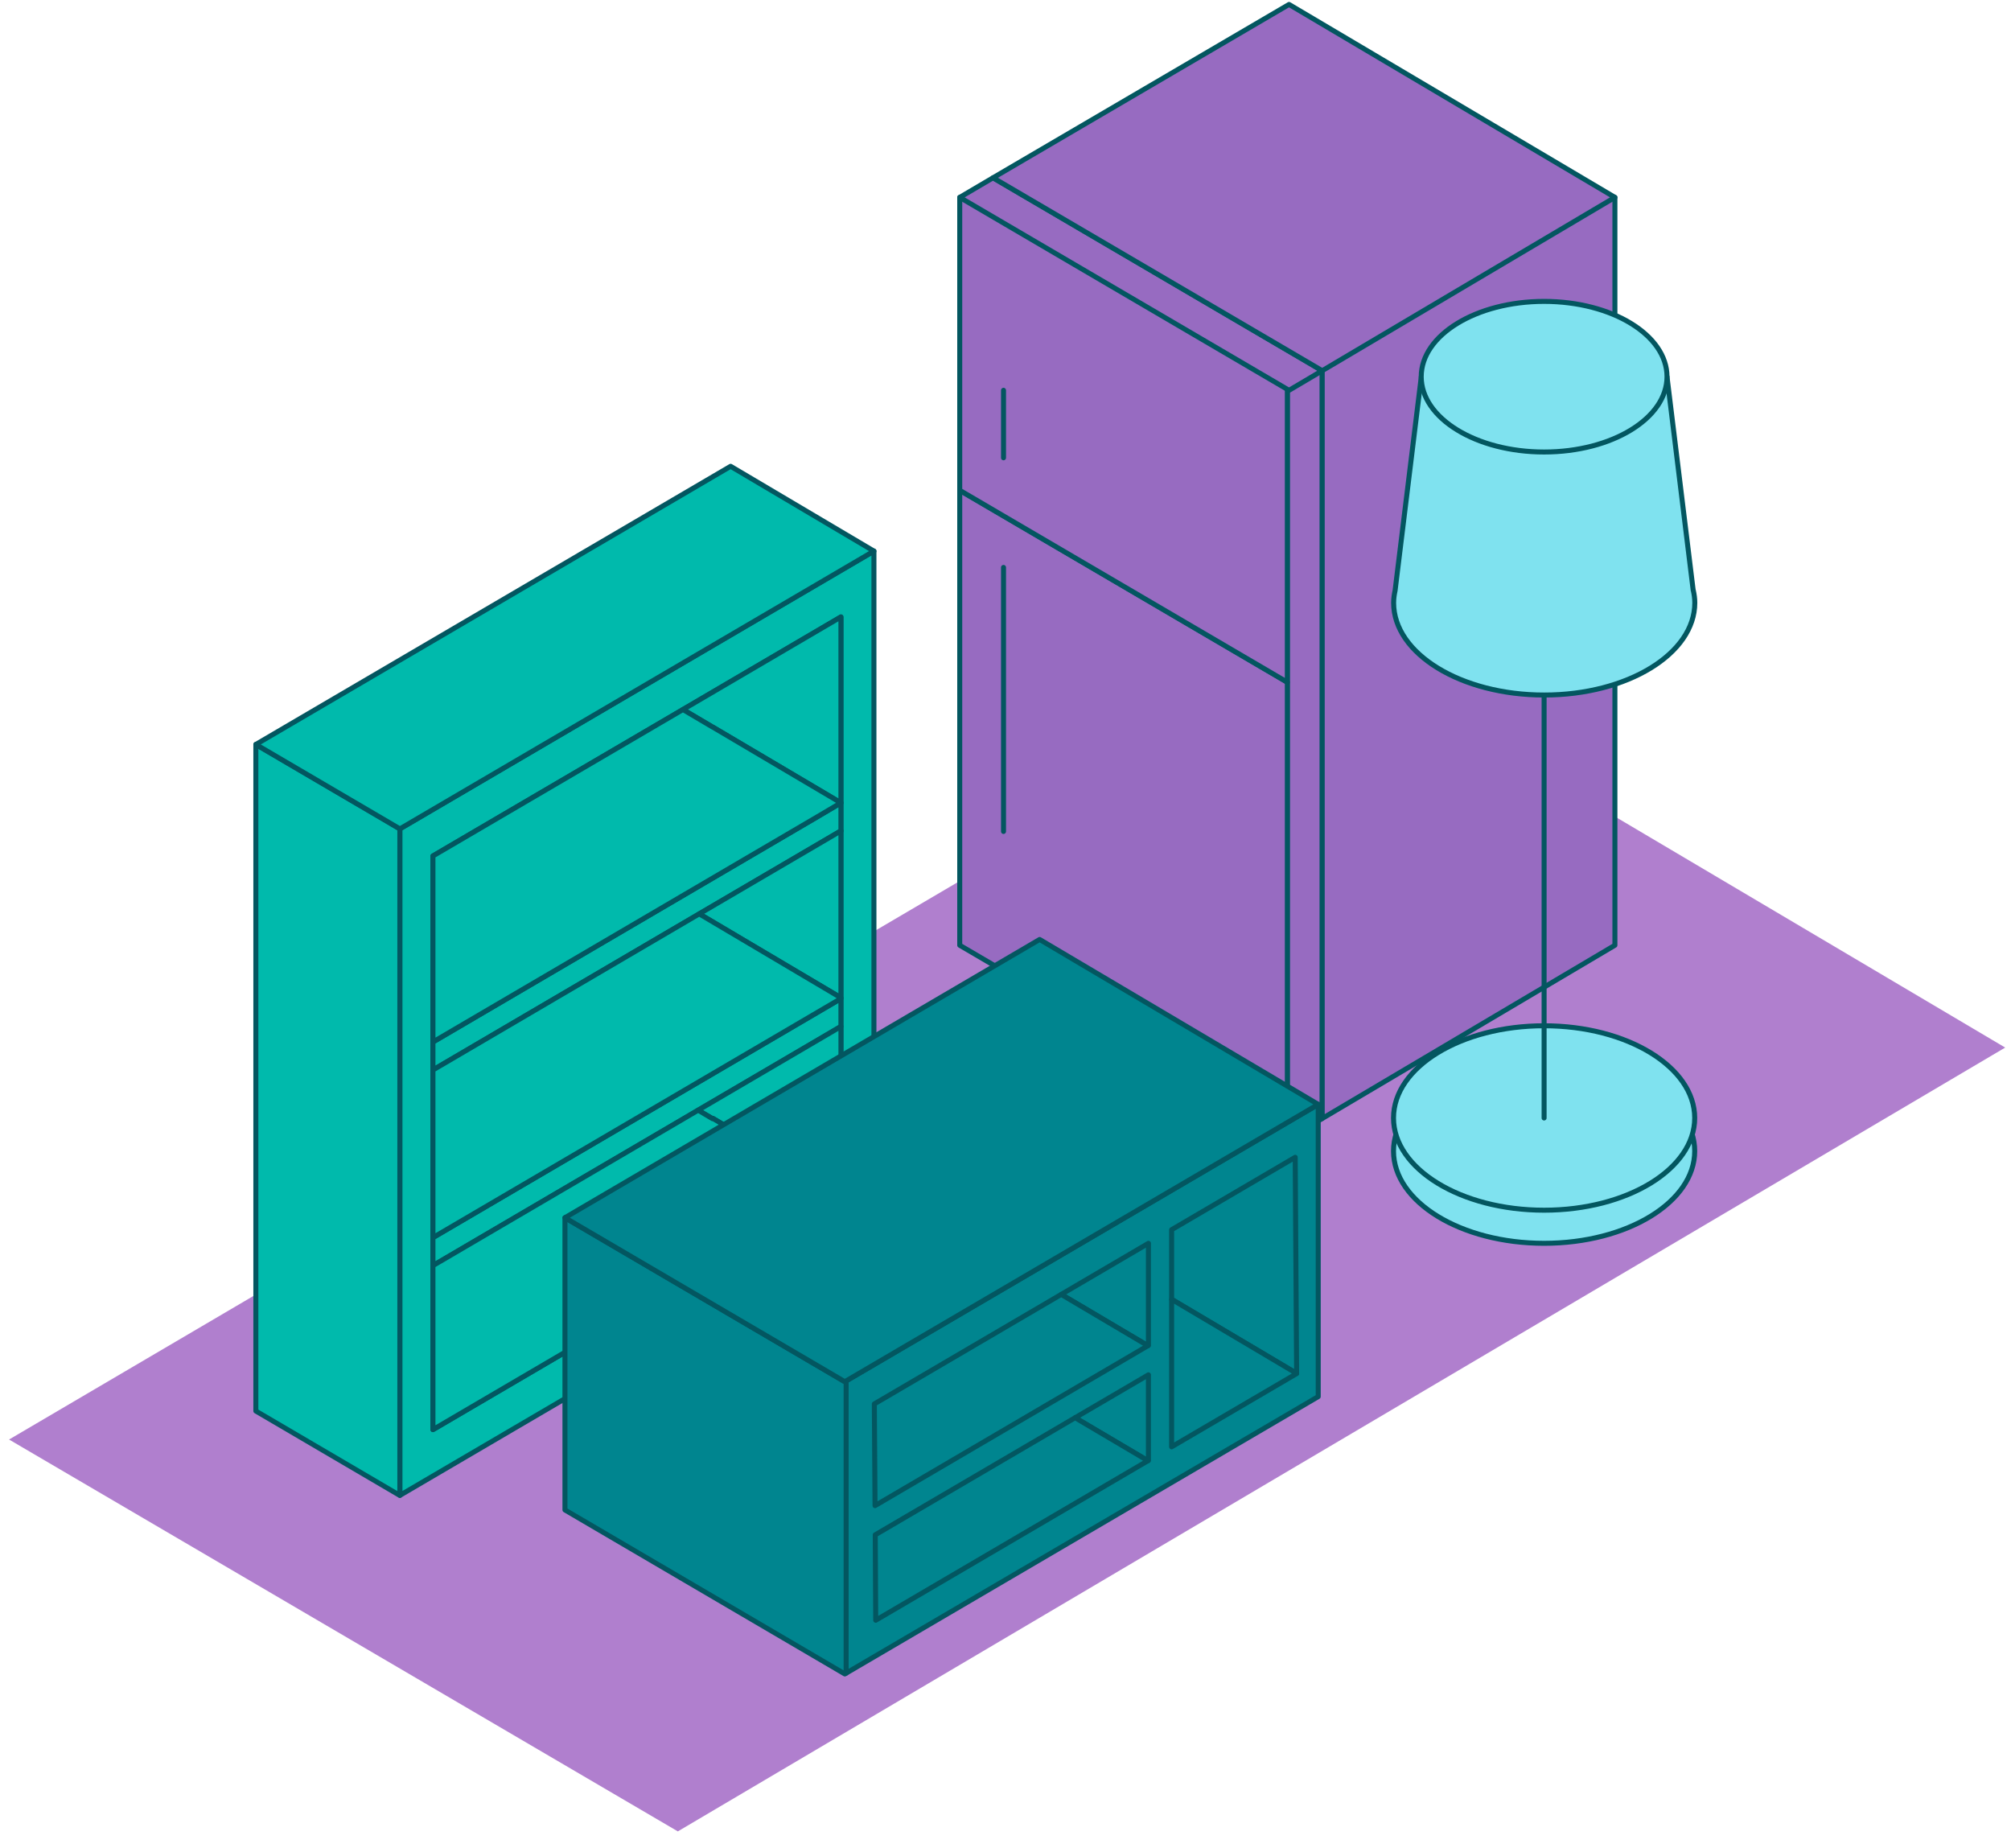 <svg width="111" height="102" viewBox="0 0 111 102" fill="none" xmlns="http://www.w3.org/2000/svg">
<path d="M0.5 79.444L37.414 101.07L110.68 57.813L74.141 36.188L0.5 79.444Z" fill="#B07FCE"/>
<path d="M71.055 10.893V62.759L71.149 62.814L72.982 61.727V10.893H71.055Z" fill="#976BC1" stroke="#035660" stroke-width="0.276" stroke-linecap="round" stroke-linejoin="round"/>
<path d="M89.137 10.893H72.982V61.727L89.137 52.167V10.893Z" fill="#976BC1" stroke="#035660" stroke-width="0.276" stroke-linecap="round" stroke-linejoin="round"/>
<path d="M52.974 52.167L71.056 62.759V37.651L52.974 27.059V52.167Z" fill="#976BC1" stroke="#035660" stroke-width="0.276" stroke-linecap="round" stroke-linejoin="round"/>
<path d="M52.974 27.059L71.056 37.651V10.893H52.974V27.059Z" fill="#976BC1" stroke="#035660" stroke-width="0.276" stroke-linecap="round" stroke-linejoin="round"/>
<path d="M52.974 10.893L71.15 21.54L72.982 20.458L54.812 9.811L52.974 10.893Z" fill="#976BC1" stroke="#035660" stroke-width="0.276" stroke-linecap="round" stroke-linejoin="round"/>
<path d="M71.15 0.245L54.812 9.811L72.982 20.458L89.138 10.892L71.15 0.245Z" fill="#976BC1" stroke="#035660" stroke-width="0.276" stroke-linecap="round" stroke-linejoin="round"/>
<path d="M55.391 21.539V25.265" stroke="#035660" stroke-width="0.276" stroke-linecap="round" stroke-linejoin="round"/>
<path d="M55.391 31.314V45.886" stroke="#035660" stroke-width="0.276" stroke-linecap="round" stroke-linejoin="round"/>
<path d="M14.122 41.084V77.871L22.07 82.53V45.742L14.122 41.084Z" fill="#00BAAC" stroke="#035660" stroke-width="0.276" stroke-linecap="round" stroke-linejoin="round"/>
<path d="M38.535 61.269L46.416 56.649L23.897 69.846L38.535 61.269Z" fill="#00BAAC" stroke="#035660" stroke-width="0.276" stroke-linecap="round" stroke-linejoin="round"/>
<path d="M39.346 61.721L39.329 61.737L39.346 61.721Z" fill="#00BAAC" stroke="#035660" stroke-width="0.276" stroke-linecap="round" stroke-linejoin="round"/>
<path d="M22.076 45.742V82.524L48.238 67.197V30.409L22.076 45.737V45.742ZM46.416 44.307V65.706L46.245 65.806L23.897 78.898V47.238L37.696 39.157L46.416 34.047V44.307Z" fill="#00BAAC" stroke="#035660" stroke-width="0.276" stroke-linecap="round" stroke-linejoin="round"/>
<path d="M39.346 40.129H39.341H39.346Z" fill="#00BAAC" stroke="#035660" stroke-width="0.276" stroke-linecap="round" stroke-linejoin="round"/>
<path d="M38.595 50.434L46.416 45.853L23.897 59.05L38.595 50.434Z" fill="#00BAAC" stroke="#035660" stroke-width="0.276" stroke-linecap="round" stroke-linejoin="round"/>
<path d="M22.075 45.742L48.238 30.415L40.328 25.734L14.122 41.084L22.07 45.742H22.075Z" fill="#00BAAC" stroke="#035660" stroke-width="0.276" stroke-linecap="round" stroke-linejoin="round"/>
<path d="M23.897 68.301V69.846L46.416 56.649V55.109L45.108 55.876L23.897 68.301Z" fill="#00BAAC" stroke="#035660" stroke-width="0.276" stroke-linecap="round" stroke-linejoin="round"/>
<path d="M23.897 57.505V59.05L46.416 45.853V44.307L45.108 45.08L23.897 57.505Z" fill="#00BAAC" stroke="#035660" stroke-width="0.276" stroke-linecap="round" stroke-linejoin="round"/>
<path d="M39.33 61.738L39.346 61.721L46.246 65.806L46.417 65.706V56.649L38.535 61.269L39.33 61.738Z" fill="#00BAAC" stroke="#035660" stroke-width="0.276" stroke-linecap="round" stroke-linejoin="round"/>
<path d="M39.329 61.738L38.535 61.269L23.897 69.846V70.779V73.251V78.898L46.245 65.806L39.346 61.721L39.329 61.738Z" fill="#00BAAC" stroke="#035660" stroke-width="0.276" stroke-linecap="round" stroke-linejoin="round"/>
<path d="M46.416 55.065V45.853L38.595 50.434L46.416 55.065Z" fill="#00BAAC" stroke="#035660" stroke-width="0.276" stroke-linecap="round" stroke-linejoin="round"/>
<path d="M23.897 59.05V59.977V61.523V68.3L45.108 55.876L46.416 55.109V55.065L38.595 50.434L23.897 59.05Z" fill="#00BAAC" stroke="#035660" stroke-width="0.276" stroke-linecap="round" stroke-linejoin="round"/>
<path d="M39.34 40.129H39.346L46.416 44.307V34.047L37.696 39.158L39.34 40.129Z" fill="#00BAAC" stroke="#035660" stroke-width="0.276" stroke-linecap="round" stroke-linejoin="round"/>
<path d="M39.34 40.129L37.696 39.158L23.897 47.238V49.181V50.721V52.018V57.505L45.108 45.08L46.416 44.307L39.346 40.129H39.34Z" fill="#00BAAC" stroke="#035660" stroke-width="0.276" stroke-linecap="round" stroke-linejoin="round"/>
<path d="M85.23 68.615C89.82 68.615 93.542 66.337 93.542 63.526C93.542 60.716 89.82 58.437 85.23 58.437C80.639 58.437 76.917 60.716 76.917 63.526C76.917 66.337 80.639 68.615 85.23 68.615Z" fill="#7FE2EF" stroke="#035660" stroke-width="0.276" stroke-linecap="round" stroke-linejoin="round"/>
<path d="M85.23 66.788C89.82 66.788 93.542 64.51 93.542 61.699C93.542 58.889 89.82 56.61 85.23 56.61C80.639 56.61 76.917 58.889 76.917 61.699C76.917 64.51 80.639 66.788 85.23 66.788Z" fill="#7FE2EF" stroke="#035660" stroke-width="0.276" stroke-linecap="round" stroke-linejoin="round"/>
<path d="M93.459 32.584L92.013 20.789H78.451L77.005 32.584C76.956 32.81 76.923 33.037 76.923 33.269C76.923 36.078 80.643 38.357 85.235 38.357C89.827 38.357 93.547 36.078 93.547 33.269C93.547 33.037 93.514 32.805 93.465 32.584H93.459Z" fill="#7FE2EF" stroke="#035660" stroke-width="0.276" stroke-linecap="round" stroke-linejoin="round"/>
<path d="M85.229 61.699V38.363" stroke="#035660" stroke-width="0.276" stroke-linecap="round" stroke-linejoin="round"/>
<path d="M85.229 24.945C88.976 24.945 92.013 23.084 92.013 20.789C92.013 18.493 88.976 16.633 85.229 16.633C81.483 16.633 78.446 18.493 78.446 20.789C78.446 23.084 81.483 24.945 85.229 24.945Z" fill="#7FE2EF" stroke="#035660" stroke-width="0.276" stroke-linecap="round" stroke-linejoin="round"/>
<path d="M46.704 76.21V92.338L72.761 77.076V60.949L46.704 76.21Z" fill="#00858F" stroke="#035660" stroke-width="0.276" stroke-linecap="round" stroke-linejoin="round"/>
<path d="M46.632 76.254L31.183 67.202V83.33L46.632 92.382L46.703 92.338V76.21L46.632 76.254Z" fill="#00858F" stroke="#035660" stroke-width="0.276" stroke-linecap="round" stroke-linejoin="round"/>
<path d="M46.703 76.21L72.761 60.949L57.384 51.847L31.183 67.202L46.632 76.254L46.703 76.21Z" fill="#00858F" stroke="#035660" stroke-width="0.276" stroke-linecap="round" stroke-linejoin="round"/>
<path d="M63.389 74.251V68.615L58.576 71.436L63.361 74.267L63.389 74.251Z" fill="#00858F" stroke="#035660" stroke-width="0.276" stroke-linecap="round" stroke-linejoin="round"/>
<path d="M58.576 71.436L48.26 77.479L48.299 83.093L63.361 74.267L58.576 71.436Z" fill="#00858F" stroke="#035660" stroke-width="0.276" stroke-linecap="round" stroke-linejoin="round"/>
<path d="M71.491 63.868L64.669 67.865V71.706L71.569 75.796L71.491 63.868Z" fill="#00858F" stroke="#035660" stroke-width="0.276" stroke-linecap="round" stroke-linejoin="round"/>
<path d="M64.669 71.706V79.847L71.569 75.807V75.796L64.669 71.706Z" fill="#00858F" stroke="#035660" stroke-width="0.276" stroke-linecap="round" stroke-linejoin="round"/>
<path d="M63.389 80.603V75.873L59.343 78.241L63.361 80.614L63.389 80.603Z" fill="#00858F" stroke="#035660" stroke-width="0.276" stroke-linecap="round" stroke-linejoin="round"/>
<path d="M59.343 78.241L48.31 84.704L48.337 89.418L63.361 80.615L59.343 78.241Z" fill="#00858F" stroke="#035660" stroke-width="0.276" stroke-linecap="round" stroke-linejoin="round"/>
</svg>

